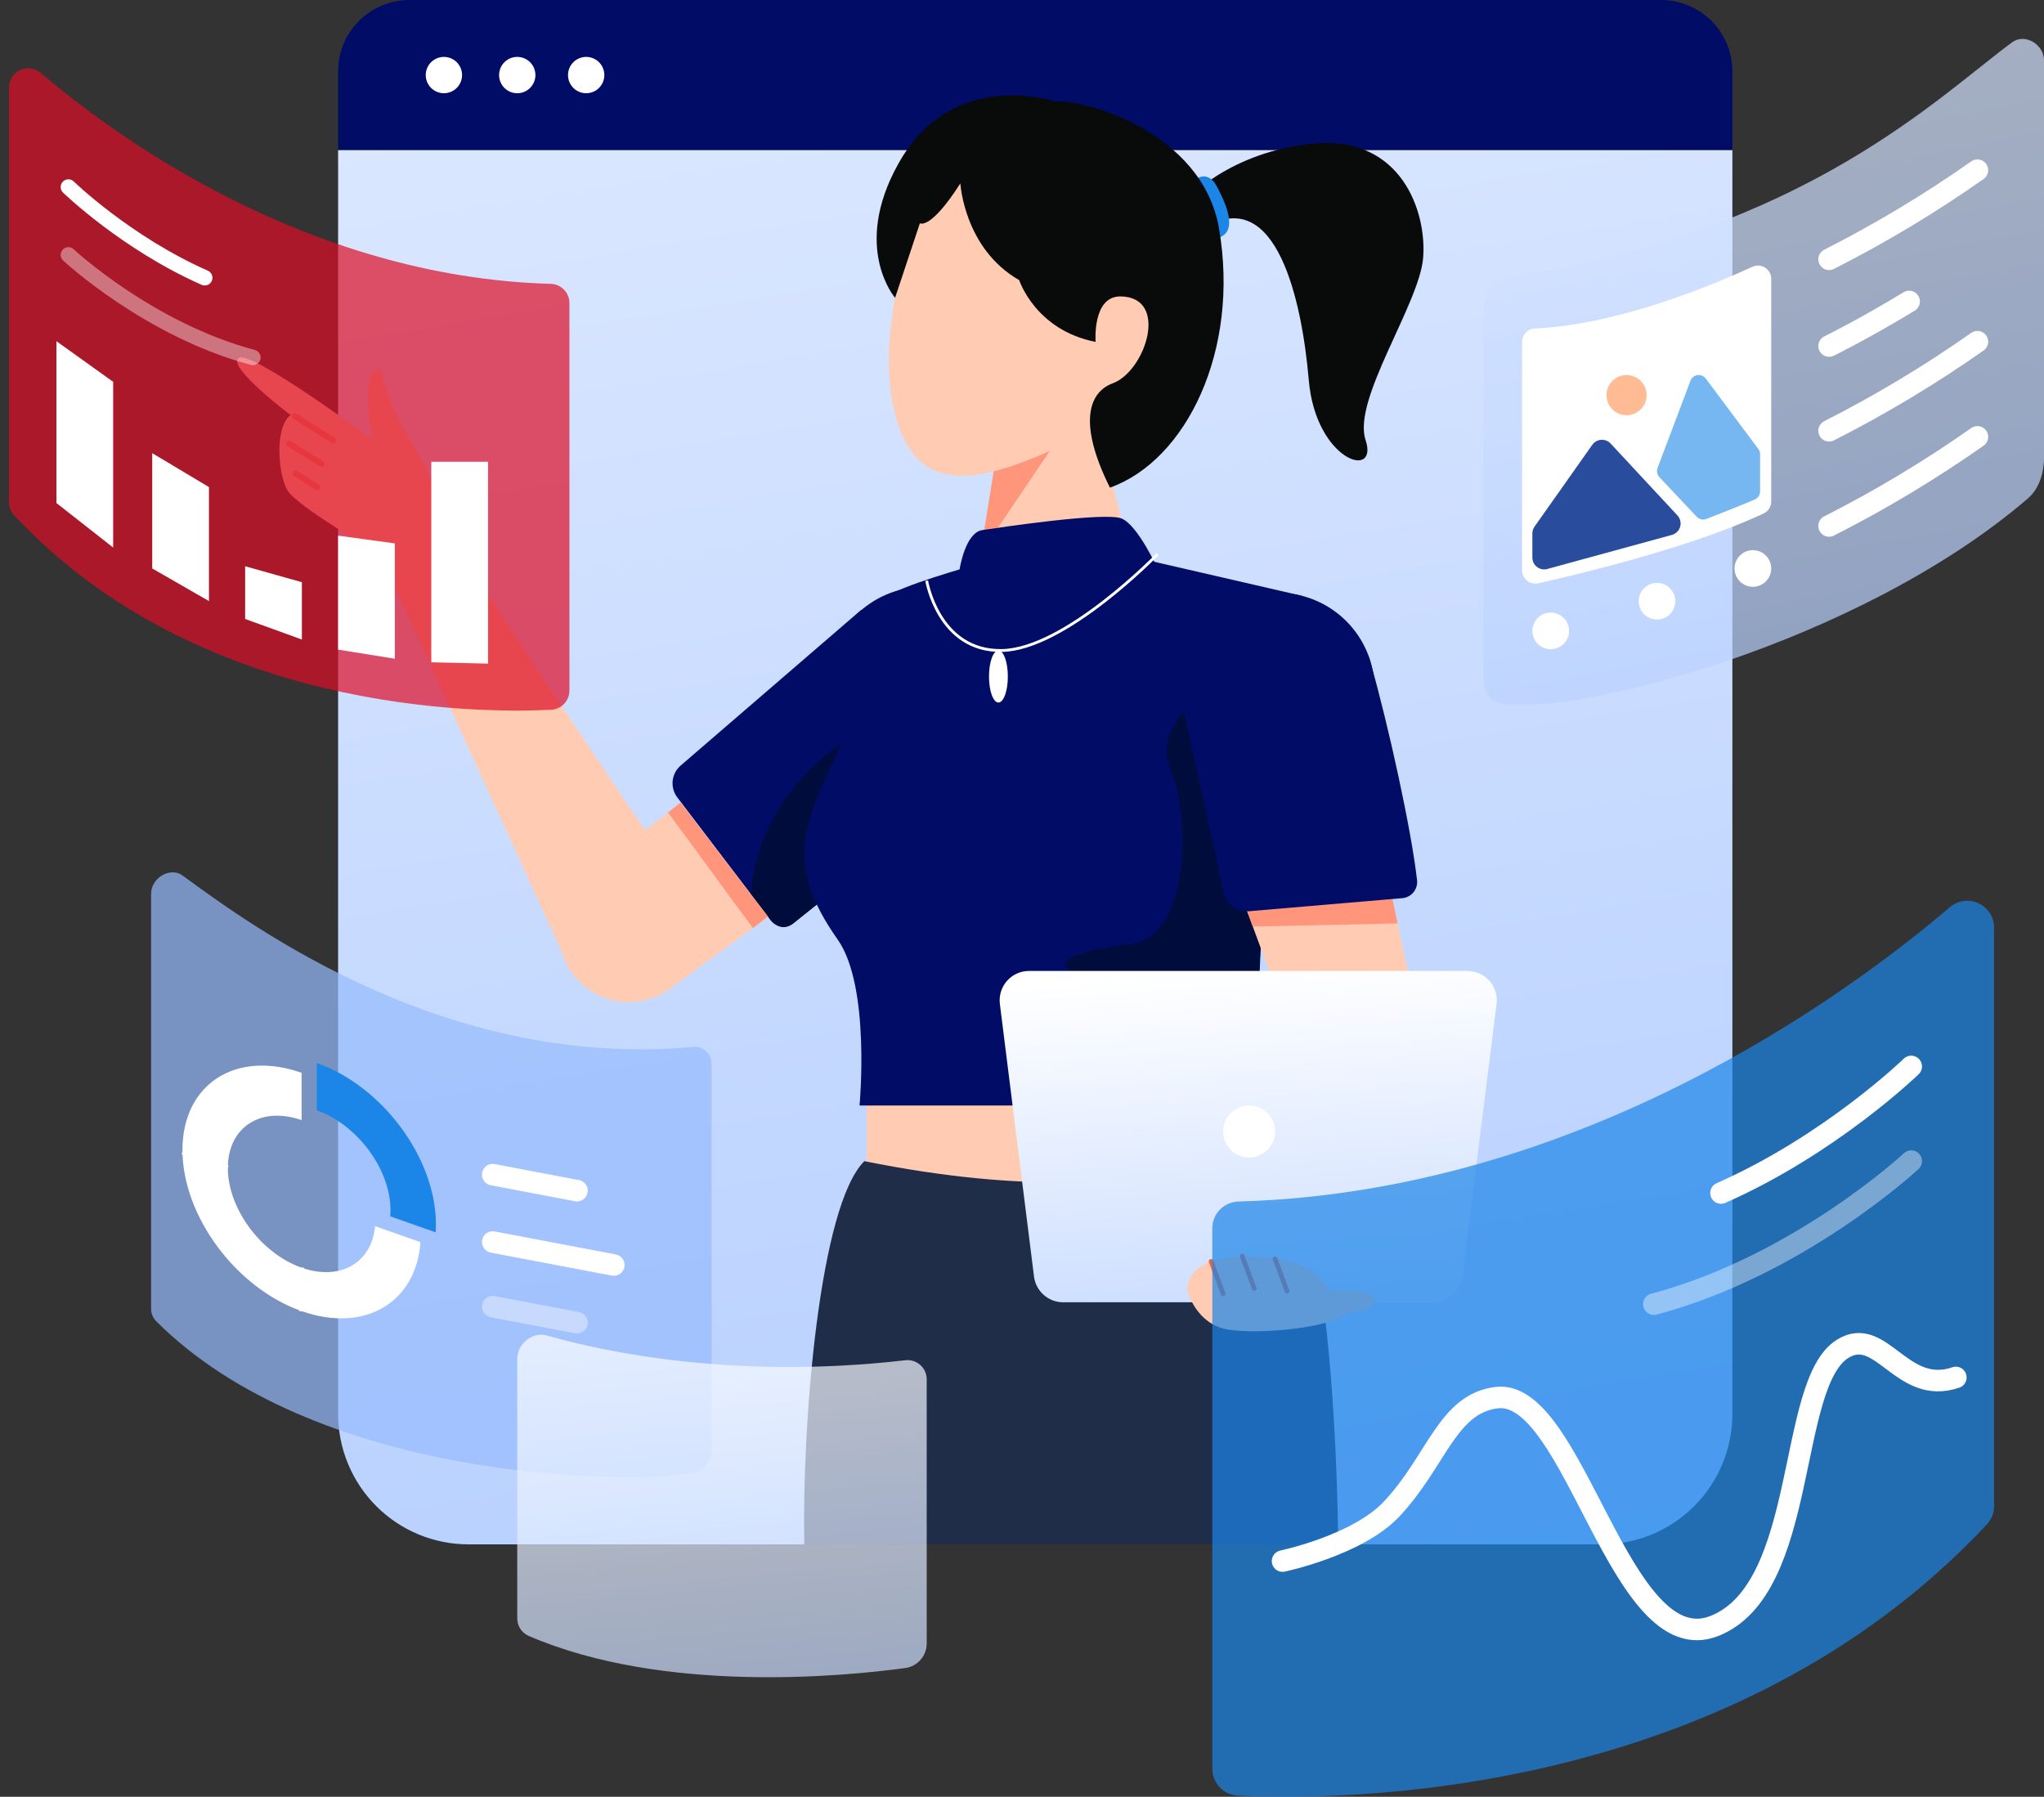 <?xml version="1.0" encoding="UTF-8"?><svg id="Layer_2" xmlns="http://www.w3.org/2000/svg" xmlns:xlink="http://www.w3.org/1999/xlink" viewBox="0 0 984.56 865.51"><rect x="0" y="0" width="984.56" height="865.51" fill="#333333" stroke="none"/><defs><clipPath id="clippath"><rect width="984.56" height="865.51" style="fill:none;"/></clipPath><linearGradient id="linear-gradient" x1="316.77" y1="1614.59" x2="676.79" y2="-617.75" gradientTransform="translate(0 866) scale(1 -1)" gradientUnits="userSpaceOnUse"><stop offset="0" stop-color="#fff"/><stop offset="1" stop-color="#94b9ff"/></linearGradient><linearGradient id="linear-gradient-2" x1="600.17" y1="399.04" x2="624.79" y2="58.41" xlink:href="#linear-gradient"/><linearGradient id="linear-gradient-3" x1="340.57" y1="223.24" x2="372.41" y2="-127.82" xlink:href="#linear-gradient"/><linearGradient id="linear-gradient-4" x1="744.84" y1="1233.44" x2="947.21" y2="177.86" xlink:href="#linear-gradient"/></defs><g id="Layer_1-2"><g style="clip-path:url(#clippath);"><g><path d="m197.22,0h602.87c9.12,0,17.86,3.62,24.31,10.07,6.44,6.45,10.06,15.19,10.06,24.3v37.95H162.85v-37.95c0-9.12,3.62-17.86,10.07-24.3,6.45-6.45,15.19-10.07,24.3-10.07h0Z" style="fill:#000c66;"/><path d="m162.85,72.32h671.61v608.78c0,8.25-1.62,16.42-4.78,24.04-3.16,7.62-7.78,14.55-13.62,20.39-5.83,5.83-12.76,10.46-20.38,13.62-7.63,3.16-15.8,4.78-24.05,4.78H225.69c-8.25,0-16.42-1.63-24.05-4.78-7.62-3.16-14.55-7.79-20.38-13.62-5.84-5.84-10.46-12.76-13.62-20.39-3.16-7.62-4.78-15.79-4.78-24.04V72.32Z" style="fill:url(#linear-gradient);"/><path d="m601.67,504.16h-184.21v89.46h184.21v-89.46Z" style="fill:#ffccb3;"/><path d="m416.37,559.32c-21.6,21.26-30.1,125.94-28.97,184.62h257.17s-.46-127.95-19.96-171.06c-17.93-39.65-47.73,18.84-208.24-13.55Z" style="fill:#1f2d49;"/><path d="m570.71,97.01s21.34-24.34,62.76-27.88c41.42-3.54,53.81,32.74,52.04,55.02-1.77,22.29-34.23,68.32-27.74,87.8,6.49,19.48-24.04,10.03-27.36-28.92-3.33-38.95-15.72-93.25-49.36-73.77l-10.34-12.25Z" style="fill:#080b09;"/><path d="m577.19,85.62s5.1-2.96,8.8,3.94c3.7,6.9,10.6,20.9,1.85,24.62-8.75,3.71-10.65-28.56-10.65-28.56Z" style="fill:#1c85e8;"/><path d="m458.88,309.94s33.09,37.14,22.08,49.05c-21.79,24.48-79.76,70.49-98.75,85.73-.82.63-1.76,1.09-2.76,1.35-1,.26-2.04.33-3.06.19-1.02-.14-2.01-.48-2.9-1-.89-.52-1.67-1.22-2.29-2.04l-44.91-59.05c-1.76-2.27-2.57-5.13-2.29-7.99.29-2.86,1.66-5.5,3.83-7.38l87-75.02,44.05,16.17Z" style="fill:#000c66;"/><path d="m406.64,357.15s-41.23,24.51-44.95,73.75l8.21,10.55s5.16,8.99,12.3,3.26,40.2-32.2,40.2-32.2l-15.76-55.36Z" style="fill:#000c3b;"/><path d="m445.2,375.82c25.72,0,46.57-20.85,46.57-46.57s-20.85-46.57-46.57-46.57-46.57,20.85-46.57,46.57,20.85,46.57,46.57,46.57Z" style="fill:#000c66;"/><path d="m323.92,475.23l-40.7-53.89,38.53-29.91,6.04-4.86,42.22,55.21-7.35,5.29-38.73,28.16Z" style="fill:#ffccb3;"/><path d="m362.66,447.07c-10.9-14.6-31.4-43.12-40.9-55.63l6.04-4.86,42.11,54.88-7.24,5.62Z" style="fill:#ff967c;"/><path d="m302.96,482.71c18.67,0,33.81-15.14,33.81-33.81s-15.14-33.81-33.81-33.81-33.81,15.14-33.81,33.81,15.14,33.81,33.81,33.81Z" style="fill:#ffccb3;"/><path d="m331.58,430.72s-109.06-160.16-114.1-173.76c-4.91-13.28-30.66,18.68-30.66,18.68l84.4,184.15,60.36-29.07Z" style="fill:#ffccb3;"/><path d="m481.72,207.37l-13.11,91.4s-3.44,12.13,11.83,13.97c15.27,1.84,47.84-2.27,59.47-14.66,11.63-12.39,7.56-18.54,7.56-18.54l-24.67-99.21-41.09,27.04Z" style="fill:#ffccb3;"/><path d="m479.9,219.2l32.07-11.33-39.73,58.88,7.66-47.56Z" style="fill:#ff967c;"/><path d="m445.44,94.47s-27.51,64.65-13.17,108.95c9.35,28.9,29.72,34.09,76.35,12.44,42.76-19.85,53.87-34.87,53.87-34.87l6.31-72.06s-95.41-72.07-123.35-14.45Z" style="fill:#ffccb3;"/><path d="m468.38,272.5s-35.24,9.79-42.4,15.51c-7.15,5.72-12.35,52.23-22.93,75.2-15.65,34.01-25.78,52.1.51,89.48,15.86,22.54,10.47,79.85,10.47,79.85h193.07c-5.85-112.69,20.04-245.53,20.04-245.53l-87.13-20.08c-19.65,3.39-71.62,5.56-71.62,5.56Z" style="fill:#000c66;"/><path d="m462.22,274.31s2.61-17.71,10.93-18.96c8.33-1.25,59.23-8.9,67.14-5.57,7.92,3.33,17.5,24.53,17.5,24.53,0,0-16.25,39.64-39.58,41.72-23.33,2.08-63.49-5.11-59.25-19.85,4.25-14.74,3.25-21.87,3.25-21.87Z" style="fill:#000c66;"/><path d="m446.36,279.7s5.63,34.18,36.21,33.65c30.58-.54,75.01-46.4,75.01-46.4" style="fill:none; stroke:#fff; stroke-miterlimit:10; stroke-width:1.36px;"/><path d="m584.9,329.25s-30.38,20.09-21.43,40.36c10.06,22.79,9.98,81.49-18.91,85.17-51.53,6.56-29.14,15.58-5.32,21.33,23.83,5.76,14.07,5.76,14.07,30.45,0,17.57,55.21,32.8,53.78,18.61-9.6-94.98,30.31-155.12-22.2-195.92Z" style="fill:#000c3b;"/><path d="m480.92,338.42c2.51,0,4.54-5.61,4.54-12.54s-2.03-12.54-4.54-12.54-4.54,5.62-4.54,12.54,2.03,12.54,4.54,12.54Z" style="fill:#fff;"/><path d="m690.13,510.96l-67.3,5.52-11.49-48.78-13.84-37.51,70.83-8.48,8.85,41.98,12.95,47.27Z" style="fill:#ffccb3;"/><path d="m670.72,433.05l2.48,11.77-69.75,1.5-4.59-12.43,71.86-.84Z" style="fill:#ff967c;"/><path d="m615.55,378.7c25.72,0,46.57-20.85,46.57-46.57s-20.85-46.57-46.57-46.57-46.57,20.85-46.57,46.57,20.85,46.57,46.57,46.57Z" style="fill:#000c66;"/><path d="m606.57,310.23s49.08-8.06,53.25,7.62c9,31.52,20.07,82.11,22.77,106.31.09,1.03-.02,2.07-.33,3.05-.31.98-.82,1.9-1.48,2.69-.67.79-1.48,1.44-2.4,1.91-.92.47-1.92.76-2.95.84l-73.92,6.31c-2.86.26-5.71-.57-7.98-2.35-2.26-1.77-3.76-4.34-4.18-7.18l-20.02-90.64,37.25-28.55Z" style="fill:#000c66;"/><path d="m462.59,88.32s1.74,31.4,28.34,46.62c0,0,7.78,24.08,36.81,29.75,0,0-1.72-22.14,12.12-21.9,23.5.4,11.94,36.04-3.95,41.89-10.8,3.97-17.3,18.08-1.27,50.22,36.8-13.12,62.67-66.13,52.53-124.93-8.12-47.09-66.5-62.47-78.5-60.94,0,0-49.81-17.21-76.04,29.99-22.42,40.35-1.48,64.43-1.48,64.43l11.95-35.91s4.99,3.51,19.49-19.21Z" style="fill:#080b09;"/><path d="m690.38,627.32h-178.27c-3.45,0-6.78-1.26-9.36-3.54-2.58-2.28-4.25-5.43-4.68-8.85l-16.45-131.32c-.25-1.99-.07-4.01.52-5.93.59-1.92,1.58-3.69,2.91-5.19,1.33-1.5,2.96-2.71,4.79-3.53,1.83-.83,3.81-1.25,5.82-1.25h211.17c2.01,0,3.99.43,5.82,1.25,1.83.83,3.46,2.03,4.79,3.53,1.33,1.51,2.32,3.28,2.91,5.19.59,1.92.77,3.94.52,5.93l-16.45,131.32c-.43,3.42-2.09,6.57-4.68,8.85-2.59,2.28-5.91,3.54-9.36,3.54Z" style="fill:url(#linear-gradient-2);"/><path d="m601.67,557.57c6.91,0,12.51-5.6,12.51-12.51s-5.6-12.51-12.51-12.51-12.51,5.6-12.51,12.51,5.6,12.51,12.51,12.51Z" style="fill:#fff;"/><path d="m191.45,286.16l-10.74-20.61s-37.98-21.73-42.39-29.58c-4.4-7.86-6.13-30.29,1.66-36.03,0,0-30.3-22.76-25.15-27.37,5.14-4.95,64.68,39.29,64.68,39.29,0,0-7.25-32.59,3.77-34.11,2.98,12.63,8.1,24.66,15.12,35.57,11.6,17.93,13.03,33.99,13.03,33.99l13.67,26.23-33.65,12.62Z" style="fill:#ffccb3;"/><path d="m142.03,200.51l18.35,11.57" style="fill:none; stroke:#ff967c; stroke-linecap:round; stroke-linejoin:round; stroke-width:2.87px;"/><path d="m139.29,213.75l15.58,9.68" style="fill:none; stroke:#ff967c; stroke-linecap:round; stroke-linejoin:round; stroke-width:2.87px;"/><path d="m142.32,228.05l10.39,6.57" style="fill:none; stroke:#ff967c; stroke-linecap:round; stroke-linejoin:round; stroke-width:2.87px;"/><path d="m213.82,44.91c4.83,0,8.75-3.92,8.75-8.75s-3.92-8.75-8.75-8.75-8.75,3.92-8.75,8.75,3.92,8.75,8.75,8.75Z" style="fill:#fff;"/><path d="m249.15,44.91c4.83,0,8.75-3.92,8.75-8.75s-3.92-8.75-8.75-8.75-8.75,3.92-8.75,8.75,3.92,8.75,8.75,8.75Z" style="fill:#fff;"/><path d="m282.35,44.91c4.83,0,8.75-3.92,8.75-8.75s-3.92-8.75-8.75-8.75-8.75,3.92-8.75,8.75,3.92,8.75,8.75,8.75Z" style="fill:#fff;"/><path d="m19.6,35.09c35.17,29.99,127.91,98.38,245.7,101.64,2.41.07,4.69,1.08,6.37,2.81,1.68,1.73,2.61,4.05,2.61,6.46v186.63c0,2.38-.91,4.67-2.55,6.4-1.64,1.73-3.88,2.75-6.26,2.87-35.41,1.76-169.71,1.56-258.69-93.71-1.59-1.71-2.47-3.96-2.46-6.29V42.16c0-1.77.51-3.51,1.46-5,.95-1.49,2.32-2.68,3.92-3.42,1.61-.74,3.4-1.01,5.15-.77,1.76.24,3.4.98,4.75,2.13Z" style="fill:#de0d26; isolation:isolate; opacity:.7;"/><path d="m32.94,90.09s27.75,26.96,65.68,43.71" style="fill:none; stroke:#fff; stroke-linecap:round; stroke-miterlimit:10; stroke-width:7.43px;"/><path d="m32.94,122.78s38.62,36.03,88.86,49.4" style="fill:none; isolation:isolate; opacity:.4; stroke:#fff; stroke-linecap:round; stroke-miterlimit:10; stroke-width:7.43px;"/><path d="m27.18,242.32v-77.96l27.33,19.56v79.84l-27.33-21.44Z" style="fill:#fff;"/><path d="m73.32,273.82v-55.54l27.33,16.35v54.91l-27.33-15.71Z" style="fill:#fff;"/><path d="m190.18,317.3v-55.54l-27.33-3.74v54.91l27.33,4.38Z" style="fill:#fff;"/><path d="m235.08,319.67v-97.25h-27.33v96.61l27.33.64Z" style="fill:#fff;"/><path d="m118.08,298.15v-25.39l27.33,7.69v27.61l-27.33-9.9Z" style="fill:#fff;"/><g style="opacity:.7;"><path d="m88.05,421.81c35.17,25.82,127.91,93.21,245.7,82.51,1.15-.13,2.31-.02,3.41.33s2.11.94,2.96,1.72c.85.78,1.53,1.73,1.98,2.79.45,1.06.67,2.21.64,3.36v186.63c-.06,2.47-.97,4.84-2.58,6.72-1.6,1.88-3.81,3.15-6.24,3.59-35.41,5.96-182.71,3.02-258.69-73.03-.79-.79-1.41-1.72-1.83-2.76-.42-1.03-.64-2.13-.63-3.25v-199.74c0-7.91,9.27-13.3,15.29-8.88Z" style="fill:#96bafd;"/></g><path d="m654.08,621.96s9.42.78,8,5.54c-1.42,4.75-9.83,2.56-17.51,7.31-7.68,4.76-38.05,8.15-53.21,5.62-15.17-2.53-19.38-18.47-19.38-18.47,0,0-2.54-15.13,24.26-16.68,26.79-1.55,39.26,7.04,43.92,16.36l13.93.32Z" style="fill:#ffccb3;"/><path d="m583.37,607.63l5.79,15.56" style="fill:none; stroke:#e56441; stroke-linecap:round; stroke-width:2.24px;"/><path d="m598.35,605.09l5.79,15.56" style="fill:none; stroke:#e56441; stroke-linecap:round; stroke-width:2.24px;"/><path d="m614.18,606.41l5.79,15.56" style="fill:none; stroke:#e56441; stroke-linecap:round; stroke-width:2.24px;"/><path d="m939.2,437c-49.05,41.84-178.42,137.22-342.72,141.78-3.36.1-6.55,1.51-8.89,3.92-2.34,2.41-3.65,5.64-3.64,9.01v260.34c0,3.32,1.27,6.51,3.56,8.92,2.29,2.41,5.42,3.84,8.73,4,49.4,2.46,236.72,2.17,360.85-130.72,2.21-2.39,3.44-5.52,3.43-8.78v-278.61c0-2.47-.71-4.89-2.04-6.97-1.33-2.08-3.23-3.74-5.47-4.78s-4.74-1.41-7.18-1.08c-2.45.34-4.75,1.36-6.64,2.97Z" style="fill:#1c85e8; isolation:isolate; opacity:.7;"/><path d="m920.6,513.71s-38.71,37.61-91.62,60.98" style="fill:none; stroke:#fff; stroke-linecap:round; stroke-miterlimit:10; stroke-width:10.37px;"/><path d="m920.6,559.32s-53.88,50.25-123.96,68.91" style="fill:none; isolation:isolate; opacity:.4; stroke:#fff; stroke-linecap:round; stroke-miterlimit:10; stroke-width:10.37px;"/><path d="m617.78,751.98s36-7.54,52.47-25c21.81-23.14,26.84-50.89,50.74-53.74,37.5-4.48,59.24,127.93,104.77,110.01s34.77-116.79,61.86-133.55c18.66-11.55,28.36,22.79,54.49,13.83" style="fill:none; stroke:#fff; stroke-linecap:round; stroke-miterlimit:10; stroke-width:10.37px;"/><path d="m263.46,643.33c26.91,7.68,89.88,21.42,172.38,11.94,1.33-.19,2.68-.09,3.96.3,1.28.39,2.46,1.05,3.47,1.93,1,.89,1.8,1.98,2.33,3.21.54,1.23.8,2.56.77,3.9v127.33c-.06,2.81-1.11,5.51-2.97,7.62s-4.39,3.5-7.17,3.92c-29.38,4.02-116.6,12.61-181.6-15.46-1.66-.74-3.07-1.95-4.05-3.48-.98-1.53-1.47-3.33-1.43-5.14v-124.82c0-7.38,7.43-13.22,14.31-11.26Z" style="fill:url(#linear-gradient-3); isolation:isolate; opacity:.7;"/><path d="m145.28,610.65c-19.62-6.92-35.53-28.44-35.53-48.06s15.91-29.92,35.53-23h0v-22.81h0c-31.7-11.18-57.4,5.46-57.4,37.16s25.7,66.47,57.4,77.64c30.36,10.71,55.2-4.11,57.25-33.24l-21.86-7.71c-1.54,17.65-16.8,26.57-35.39,20.01Z" style="fill:#fff;"/><path d="m152.57,512.05v22.81c19.62,6.92,35.53,28.44,35.53,48.06,0,1.03-.05,2.02-.14,2.99l21.86,7.71c.09-1.28.15-2.59.15-3.93,0-31.7-25.7-66.47-57.4-77.64Z" style="fill:#1c85e8;"/><path d="m145.28,610.65v20.93" style="fill:none; stroke:#fff; stroke-miterlimit:10; stroke-width:2.43px;"/><path d="m109.75,562.59l-21.87-7.71" style="fill:none; stroke:#fff; stroke-miterlimit:10; stroke-width:2.43px;"/><path d="m237.34,565.84l40.58,7.71" style="fill:none; stroke:#fff; stroke-linecap:round; stroke-miterlimit:10; stroke-width:10.37px;"/><path d="m237.34,629.43l40.58,7.71" style="fill:none; isolation:isolate; opacity:.4; stroke:#fff; stroke-linecap:round; stroke-miterlimit:10; stroke-width:10.37px;"/><path d="m237.34,598.29l58.31,11.08" style="fill:none; stroke:#fff; stroke-linecap:round; stroke-miterlimit:10; stroke-width:10.37px;"/><g style="opacity:.7;"><path d="m969.27,20.33c-35.17,25.82-99.5,90.94-239.9,112.57-10.75,1.66-14.77,9.3-14.77,17.76v178.02c.06,2.47.97,4.84,2.58,6.72,1.6,1.88,3.81,3.15,6.24,3.59,35.42,5.96,171.8-28.83,253.36-98.87,7.79-6.69,7.79-17.91,7.79-20.24V29.21c0-7.91-9.27-13.3-15.29-8.88Z" style="fill:url(#linear-gradient-4);"/></g><path d="m733.16,164.62v110.11c0,.96.21,1.9.63,2.77.41.86,1.02,1.62,1.77,2.22.75.6,1.62,1.02,2.55,1.24.93.22,1.9.22,2.84.01,20.06-4.49,74.31-17.48,108.57-33.64,1.1-.52,2.02-1.34,2.67-2.36.64-1.02.99-2.21.98-3.42v-107.23c.01-1.07-.26-2.13-.78-3.07-.51-.94-1.25-1.74-2.16-2.32-.9-.58-1.93-.92-3-1-1.07-.07-2.14.12-3.12.57-19.09,8.79-64.97,28-104.88,29.73-1.64.08-3.18.79-4.32,1.98-1.13,1.19-1.76,2.77-1.75,4.41Z" style="fill:#fff;"/><path d="m738.11,257.01v11.58c0,.88.2,1.74.59,2.53.39.79.95,1.47,1.65,2,.7.53,1.51.9,2.37,1.06.86.17,1.75.13,2.59-.1l60.01-16.41c.95-.26,1.81-.76,2.51-1.45.7-.69,1.2-1.55,1.47-2.49.27-.94.29-1.94.06-2.89-.23-.95-.7-1.83-1.36-2.55l-32.18-34.62c-.58-.62-1.28-1.11-2.07-1.42-.79-.31-1.64-.45-2.49-.39s-1.67.3-2.41.72c-.74.42-1.38.99-1.87,1.68l-27.84,39.44c-.68.96-1.04,2.11-1.04,3.29Z" style="fill:#294d9c;"/><path d="m799.3,229.84l18.01,19.11c.58.61,1.33,1.04,2.15,1.23.82.19,1.68.12,2.47-.19,5.32-2.08,17.27-6.78,23.32-9.38.76-.33,1.4-.87,1.86-1.56.45-.69.69-1.5.69-2.33v-17.91c0-.91-.3-1.8-.84-2.53l-25.32-33.92c-.46-.61-1.07-1.08-1.77-1.38-.7-.29-1.47-.39-2.22-.28-.75.11-1.46.41-2.06.89-.59.48-1.04,1.1-1.31,1.81l-15.86,42.03c-.28.74-.35,1.55-.19,2.33.15.78.53,1.5,1.07,2.07Z" style="fill:#1c85e8; isolation:isolate; opacity:.6;"/><path d="m783.49,200c5.34,0,9.67-4.33,9.67-9.67s-4.33-9.67-9.67-9.67-9.67,4.33-9.67,9.67,4.33,9.67,9.67,9.67Z" style="fill:#febb94;"/><path d="m881.04,124.91c24.81-12.58,48.69-26.93,71.45-42.92" style="fill:none; stroke:#fff; stroke-linecap:round; stroke-miterlimit:10; stroke-width:10.37px;"/><path d="m881.04,166.68s16.26-7.93,38.57-21.46" style="fill:none; stroke:#fff; stroke-linecap:round; stroke-miterlimit:10; stroke-width:10.37px;"/><path d="m881.04,207.51c24.81-12.58,48.69-26.93,71.45-42.92" style="fill:none; stroke:#fff; stroke-linecap:round; stroke-miterlimit:10; stroke-width:10.37px;"/><path d="m881.04,253.36c24.81-12.58,48.69-26.93,71.45-42.92" style="fill:none; stroke:#fff; stroke-linecap:round; stroke-miterlimit:10; stroke-width:10.37px;"/><path d="m746.95,312.73c4.88,0,8.83-3.95,8.83-8.83s-3.95-8.83-8.83-8.83-8.83,3.95-8.83,8.83,3.95,8.83,8.83,8.83Z" style="fill:#fff;"/><path d="m798.15,298.44c4.87,0,8.83-3.95,8.83-8.83s-3.96-8.83-8.83-8.83-8.83,3.95-8.83,8.83,3.95,8.83,8.83,8.83Z" style="fill:#fff;"/><path d="m844.33,282.67c4.88,0,8.83-3.95,8.83-8.83s-3.95-8.83-8.83-8.83-8.83,3.95-8.83,8.83,3.96,8.83,8.83,8.83Z" style="fill:#fff;"/></g></g></g></svg>